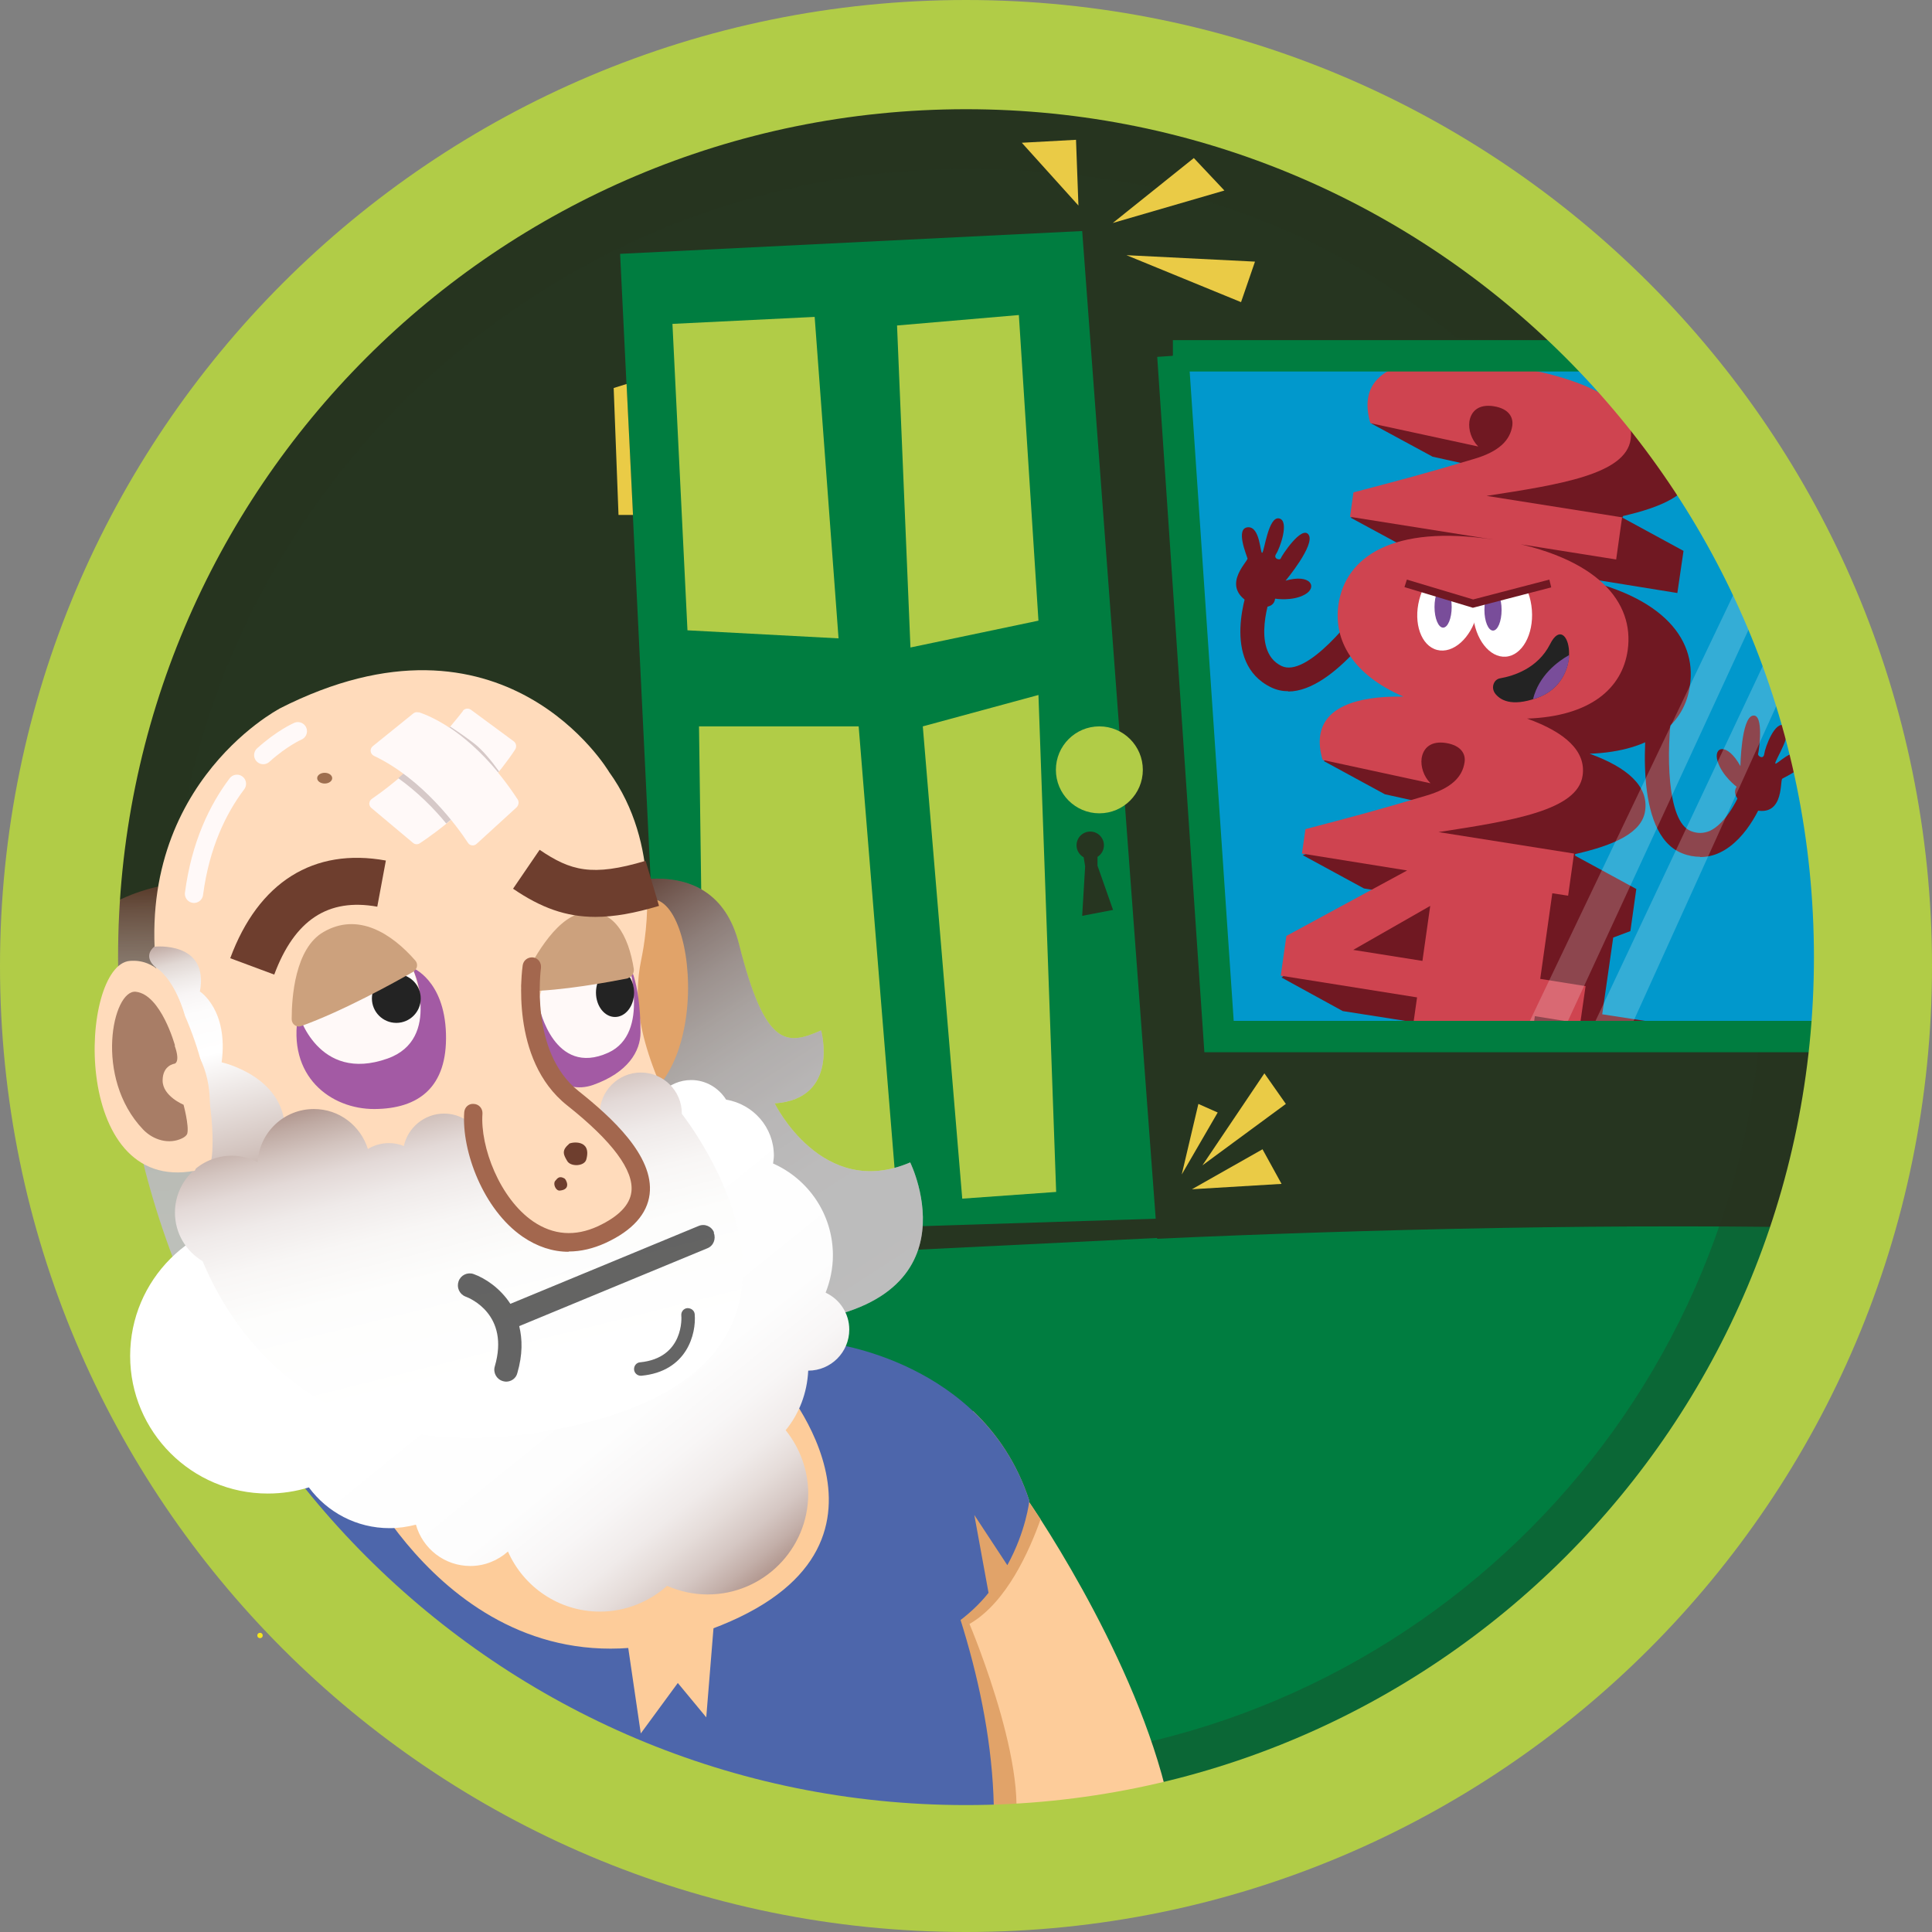 <?xml version="1.0" encoding="UTF-8"?>
<svg id="Layer_326" data-name="Layer 326" xmlns="http://www.w3.org/2000/svg" xmlns:xlink="http://www.w3.org/1999/xlink" viewBox="0 0 72 72">
  <rect x="0" y="0" width="72" height="72" fill="#808080" stroke="none"/>
  <defs>
    <style>
      .cls-1, .cls-2, .cls-3 {
        fill: #232323;
      }

      .cls-4 {
        fill: #007d40;
      }

      .cls-5 {
        stroke: #fff9f8;
        stroke-linecap: round;
        stroke-width: .68px;
      }

      .cls-5, .cls-6 {
        fill: none;
        stroke-miterlimit: 10;
      }

      .cls-7 {
        fill: #b1cc47;
      }

      .cls-6 {
        stroke: #007d40;
        stroke-width: 1.17px;
      }

      .cls-8 {
        fill: url(#linear-gradient-5);
      }

      .cls-9 {
        fill: url(#linear-gradient-4);
      }

      .cls-10 {
        fill: url(#linear-gradient-3);
      }

      .cls-11 {
        fill: url(#linear-gradient-2);
      }

      .cls-12 {
        fill: #cca17d;
      }

      .cls-13, .cls-14 {
        fill: #263520;
      }

      .cls-15 {
        fill: #d6c9c8;
      }

      .cls-16 {
        fill: #fff9f8;
      }

      .cls-17 {
        fill: url(#linear-gradient);
      }

      .cls-18 {
        fill: #701822;
      }

      .cls-19 {
        opacity: .2;
      }

      .cls-19, .cls-20 {
        fill: #fff;
      }

      .cls-21 {
        fill: #a3674e;
      }

      .cls-22, .cls-23 {
        fill: #6e3e2e;
      }

      .cls-24 {
        fill: #e1a369;
      }

      .cls-23 {
        opacity: .6;
      }

      .cls-25 {
        fill: #f7e71c;
      }

      .cls-26 {
        fill: #9e6f4f;
      }

      .cls-27 {
        fill: #ffdbbb;
      }

      .cls-28 {
        fill: #4d66ab;
      }

      .cls-29 {
        fill: #794d9a;
      }

      .cls-30, .cls-3 {
        opacity: .7;
      }

      .cls-14, .cls-2 {
        opacity: .3;
      }

      .cls-31 {
        fill: #cf4450;
      }

      .cls-32 {
        fill: #fdcc9a;
      }

      .cls-33 {
        fill: #0198cc;
      }

      .cls-34 {
        fill: #eacb46;
      }

      .cls-35 {
        fill: #a35aa4;
      }
    </style>
    <linearGradient id="linear-gradient" x1="6.94" y1="51.33" x2="6.62" y2="32.98" gradientUnits="userSpaceOnUse">
      <stop offset="0" stop-color="#fff"/>
      <stop offset=".29" stop-color="#fdfcfc"/>
      <stop offset=".43" stop-color="#f8f5f5"/>
      <stop offset=".55" stop-color="#eee9e7"/>
      <stop offset=".64" stop-color="#e1d8d4"/>
      <stop offset=".73" stop-color="#d0c1bc"/>
      <stop offset=".81" stop-color="#bba59e"/>
      <stop offset=".88" stop-color="#a3847a"/>
      <stop offset=".95" stop-color="#875f52"/>
      <stop offset="1" stop-color="#6e3e2e"/>
    </linearGradient>
    <linearGradient id="linear-gradient-2" x1="-30.27" y1="78.8" x2="-30.59" y2="60.33" gradientTransform="translate(-37.48 .65) rotate(145.99) scale(1 -1)" xlink:href="#linear-gradient"/>
    <linearGradient id="linear-gradient-3" x1="9.54" y1="44.6" x2="7.13" y2="34.94" gradientUnits="userSpaceOnUse">
      <stop offset=".12" stop-color="#ccbbb5"/>
      <stop offset=".56" stop-color="#fff"/>
      <stop offset=".72" stop-color="#fdfcfc"/>
      <stop offset=".8" stop-color="#f8f5f5"/>
      <stop offset=".86" stop-color="#eee9e7"/>
      <stop offset=".92" stop-color="#e1d8d4"/>
      <stop offset=".96" stop-color="#d1c1bc"/>
      <stop offset="1" stop-color="#c0aba4"/>
    </linearGradient>
    <linearGradient id="linear-gradient-4" x1="27.04" y1="59.93" x2="12.45" y2="41.92" gradientUnits="userSpaceOnUse">
      <stop offset="0" stop-color="#b29890"/>
      <stop offset=".03" stop-color="#c3afa9"/>
      <stop offset=".07" stop-color="#d5c7c3"/>
      <stop offset=".12" stop-color="#e5dcd9"/>
      <stop offset=".17" stop-color="#f0ebea"/>
      <stop offset=".24" stop-color="#f8f6f6"/>
      <stop offset=".33" stop-color="#fdfdfd"/>
      <stop offset=".59" stop-color="#fff"/>
    </linearGradient>
    <linearGradient id="linear-gradient-5" x1="19.03" y1="53.72" x2="15.68" y2="40.28" gradientUnits="userSpaceOnUse">
      <stop offset=".17" stop-color="#fff"/>
      <stop offset=".48" stop-color="#fdfdfc"/>
      <stop offset=".62" stop-color="#f8f6f5"/>
      <stop offset=".73" stop-color="#efeae9"/>
      <stop offset=".82" stop-color="#e3d9d7"/>
      <stop offset=".89" stop-color="#d3c4bf"/>
      <stop offset=".96" stop-color="#bfaaa3"/>
      <stop offset="1" stop-color="#b29890"/>
    </linearGradient>
  </defs>
  <path class="cls-2" d="M5.94,33.03s-4.68.86-3.33,4.62.66,4.13-.73,4.38c0,0-.47,3.57,1.65,2.34,0,0,3.51,2.79,0,3.46,0,0-.82,6.27,5.87,2.33s-2.73-11.09-1.92-13.58-.55-3.85-1.54-3.55Z"/>
  <path id="_.svg" data-name=" .svg" class="cls-13" d="M1.72,36C1.72,17.07,17.07,1.72,36,1.72s34.28,15.35,34.28,34.28-15.35,34.28-34.28,34.28S1.72,54.93,1.72,36h0Z"/>
  <path class="cls-33" d="M43.71,13.26l1.72,25.37h25.48s1.18-17.14-9.31-25.37h-17.88Z"/>
  <path class="cls-17" d="M5.94,33.03s-4.68.86-3.33,4.62.66,4.13-.73,4.38c0,0-.47,3.57,1.65,2.34,0,0,4.82,1.91,1.31,2.57,0,0-2.13,7.16,4.56,3.22s-2.73-11.09-1.92-13.58-.55-3.85-1.54-3.55Z"/>
  <path class="cls-18" d="M58.12,21.39l4.39.71.23-1.57-2.28-1.24.03-.06c1.43-.33,2.47-.79,2.59-1.61.19-1.38-1.67-2.29-4.71-2.78-.85-.14-1.59-.19-2.24-.18l-.6-.29-4.43,1.41,2.29,1.24,1.81.4-4.87,1.87,2.29,1.24.34,1.76c-.43.42-.69.93-.77,1.52-.13.96.21,1.9,1.14,2.66l-4,1.89,2.28,1.24,1.9.42-4.96,1.85,2.28,1.24.91.15-3.98,3.17,2.28,1.25,1.85.29h0l3.23.51-.02.2h6.21l.09-.62-1.69-.26.41-2.86.64-.24.22-1.57-2.28-1.24v-.06c1.45-.33,2.5-.79,2.61-1.62.13-.9-.65-1.61-2.07-2.12,2.36-.09,3.55-1.13,3.74-2.55.26-1.78-1.1-3.49-4.84-4.11ZM58.57,24.81c-.1.7-.25,1.12-.48,1.34l-.85-3.16c.16-.07.34-.08.55-.05.72.12.96.56.78,1.87ZM57.94,21.36c-.41-.06-.79-.1-1.16-.12l-.02-.07,1.18.19ZM55.3,37.05l-.74-.12.8-.29-.06.41Z"/>
  <path class="cls-18" d="M48.01,25.76c-.21,0-.42-.04-.63-.14-1.93-.92-.87-3.73-.82-3.85l.83.32s-.82,2.16.37,2.73c.92.44,2.68-1.73,3.39-2.84l.75.48c-.24.37-2.15,3.31-3.89,3.31Z"/>
  <path class="cls-18" d="M46.79,22.59s.68.18.73-.28c0,0,.65.11,1.12-.16s.2-.78-.73-.51c0,0,1.11-1.33.86-1.71s-1.02.8-1.04.88-.3.02-.17-.17.51-1.23.11-1.32-.55,1.22-.63,1.28-.07-.99-.54-.95-.04,1.04-.01,1.16-1.15,1.14.3,1.77Z"/>
  <path class="cls-31" d="M55.83,20.15l4.4.7.22-1.57-5.05-.8c2.72-.42,5.19-.8,5.37-2.11.2-1.38-1.66-2.28-4.71-2.77-3.12-.5-4.9-.02-5.08,1.26-.04.27-.01.57.09.91l4.02.87c-.26-.26-.37-.63-.33-.93.06-.39.35-.66.91-.57.56.09.73.41.69.72-.08.54-.48.97-1.45,1.25-1.8.54-2.72.78-4.47,1.24l-.13.91,5.35.85c-3.75-.57-5.52.64-5.78,2.42-.19,1.32.52,2.61,2.42,3.43-1.89-.03-2.96.47-3.1,1.45-.04.27-.01.57.09.91l4.02.87c-.26-.26-.37-.63-.33-.93.06-.39.35-.66.91-.57.56.09.74.41.69.72-.08.54-.48.97-1.46,1.25-1.8.54-2.72.78-4.47,1.24l-.13.91,3.92.63-4.5,2.44-.21,1.48,5.08.81-.17,1.2,4.39.7.17-1.2,1.69.27.2-1.39-1.69-.27.45-3.19.59.09.22-1.57-5.05-.8c2.72-.42,5.19-.8,5.37-2.11.13-.91-.65-1.61-2.07-2.12,2.36-.08,3.55-1.13,3.75-2.55.25-1.78-1.1-3.49-4.85-4.12ZM53.01,35.81l-2.58-.41,2.87-1.64-.29,2.05Z"/>
  <path class="cls-18" d="M63.36,31.93c-.22,0-.45-.04-.67-.13-1.86-.73-1.36-4.81-1.24-5.62l.88.13c-.25,1.72-.21,4.31.68,4.66.25.1.47.09.7,0,.64-.29,1.11-1.3,1.24-1.66l.84.29c-.06.17-.61,1.67-1.71,2.18-.23.11-.48.16-.73.16Z"/>
  <path class="cls-18" d="M65.08,30.07s-.61-.38-.36-.75c0,0-.54-.4-.71-.95s.35-.72.85.18c0,0,.03-1.79.46-1.88s.23,1.34.2,1.42.2.24.23,0,.41-1.27.76-1.04-.38,1.3-.35,1.4.68-.67.99-.28-.63.78-.73.85.11,1.68-1.34,1.06Z"/>
  <path class="cls-19" d="M66.92,19.66l-8.76,18.98-.21.46h-1.44l.22-.46,9.57-20.04c.22.35.43.7.62,1.06Z"/>
  <path class="cls-19" d="M68.11,22.09l-7.5,16.55-.21.46h-1.44l.22-.46,8.37-17.76c.2.4.38.81.56,1.21Z"/>
  <polygon class="cls-4" points="24.92 46.58 23.11 9.46 40.33 8.61 43.23 47.57 24.92 46.58"/>
  <polygon class="cls-13" points="47.11 45.94 26.67 46.94 26.67 45.94 48.34 45.25 47.11 45.94"/>
  <path class="cls-4" d="M29.81,46.94s19.4-1.52,38.22-1.19c0,0-8.71,18.54-24.62,23.72,0,0-11.64-8.67-13.61-22.53Z"/>
  <path class="cls-14" d="M65.57,38.64c-1.32,15.16-14.06,27.06-29.57,27.06-16.4,0-29.7-13.3-29.7-29.7S19.6,6.3,36,6.3c7.27,0,13.11,1.94,18.27,6.29.02,0-.02-.01,0,0l6.06.17s.24.51.23.5c-6.11-6.6-14.85-10.73-24.56-10.73C17.51,2.53,2.53,17.51,2.53,36s14.98,33.47,33.47,33.47,32.01-13.57,33.36-30.83h-3.79Z"/>
  <path class="cls-32" d="M37.94,55.39c.42.54,4.15,5.98,5.48,11.21l-7.94,3.01-.54-11.19.83-4,2.18.97Z"/>
  <polygon class="cls-7" points="32 27.07 33.43 44.67 26.28 44.11 26.05 27.07 32 27.07"/>
  <path class="cls-24" d="M36.13,60.52s2.61,6.16,1.46,8.29c-.25.46-.53.51-.83.31-1.11-.72-2.37-4.81-2.37-4.81l-.35-11.14s1.07-.61,2.23-.58c.87.83,1.63,1.92,2.09,3.34,0,0,0,.02-.01.05.12.18.26.39.43.64-.41,1.15-1.26,3.1-2.65,3.9Z"/>
  <path class="cls-28" d="M30.51,49.47s6.53,9.36,6.53,18.23c0,0-8.69,5.65-17.8,0-9.11-5.65-12.39-14.12-12.39-14.12,0,0,13.83,4.98,23.66-4.11Z"/>
  <path class="cls-6" d="M43.71,13.26l1.72,25.37h24.37s1.15-19-9.31-25.37h-16.78Z"/>
  <path class="cls-28" d="M37.54,58.33l-1.23-1.87.53,2.9c-.34.43-.78.84-1.31,1.21-2.53,1.74-4.64-10.52-4.64-10.52,0,0,5.78.65,7.47,5.88,0,0-.12,1.13-.82,2.4Z"/>
  <path class="cls-32" d="M13.39,54.85s4.13,8.93,12.73,6,2.94-9.37,2.94-9.37l-15.67,3.38Z"/>
  <path id="_.svg-2" data-name=" .svg-2" class="cls-7" d="M36,0C16.12,0,0,16.12,0,36s16.12,36,36,36,36-16.12,36-36S55.88,0,36,0ZM36,67.27c-17.45,0-31.6-14.15-31.6-31.6S18.55,4.07,36,4.07s31.6,14.15,31.6,31.6h0c0,17.45-14.15,31.6-31.6,31.6Z"/>
  <path class="cls-11" d="M22.2,33.21s4.36-1.9,5.34,1.97,1.77,3.79,3.06,3.22c0,0,.71,2.55-1.73,2.72,0,0,1.77,3.61,5.05,2.2,0,0,2.75,5.55-5,6.03s-3.94-10.72-6.01-12.33-1.69-3.5-.71-3.81Z"/>
  <path class="cls-2" d="M22.2,33.21s4.36-1.9,5.34,1.97,1.77,3.79,3.06,3.22c0,0,.71,2.55-1.73,2.72,0,0,1.77,3.61,5.05,2.2,0,0,2.75,5.55-5,6.03s-3.94-10.72-6.01-12.33-1.69-3.5-.71-3.81Z"/>
  <path class="cls-24" d="M22.08,36.55s.36-3.19,2.25-3.04,2.25,8.7-2.42,7.82c0,0-1.37-2.8.17-4.77Z"/>
  <path class="cls-27" d="M10.4,26.42s-5.78,3.03-4.45,10.58c.86,4.92.59,2.61,1.32,7.09.57,3.52,3.91,9.91,11.7,8.98,8.57-1.02,8.01-7.91,6.39-11.04s-1.77-4.78-1.46-6.28c.19-.92.75-4.28-1.2-6.98,0,0-3.91-6.63-12.29-2.36Z"/>
  <circle class="cls-25" cx="9.69" cy="60.95" r=".1"/>
  <ellipse class="cls-26" cx="12.1" cy="29" rx=".28" ry=".2"/>
  <path class="cls-10" d="M5.76,35.28s2.04-.22,1.69,1.67c0,0,1.07.68.81,2.64,0,0,2.51.55,2.35,2.72,0,0,.32,1.73-.96,2.24-.87.35-1.86-.85-1.77-1.35s.14-2.76-.99-5.35c0,0-.34-1.32-1.1-1.81,0,0-.5-.38-.03-.77Z"/>
  <path class="cls-22" d="M10.22,36.32l-1.64-.61c1.05-2.84,3.11-4.13,5.8-3.64l-.32,1.72c-1.83-.33-3.08.49-3.84,2.53Z"/>
  <path class="cls-9" d="M30.77,48.17c.17-.43.27-.9.27-1.39,0-1.53-.92-2.84-2.23-3.42.01-.1.03-.19.03-.29,0-1.06-.77-1.92-1.78-2.09-.27-.43-.75-.73-1.3-.73-.85,0-1.53.69-1.53,1.53,0,.4.15.75.4,1.03-.01.08-.03.17-.03.25,0,.33.08.63.21.91-.78.69-1.27,1.69-1.27,2.81,0,.49.1.96.27,1.39-.46.42-.81.96-1.01,1.56-.44-.18-.92-.28-1.42-.28-1.54,0-2.86.93-3.43,2.25-.52-1.18-1.62-2.04-2.95-2.21-.48-2.33-2.55-4.09-5.02-4.09-2.83,0-5.13,2.3-5.13,5.13s2.3,5.13,5.13,5.13c.53,0,1.05-.08,1.53-.23.68.92,1.77,1.52,3.01,1.52.34,0,.66-.05.98-.13.25.89,1.06,1.54,2.03,1.54.54,0,1.03-.21,1.4-.54.58,1.32,1.9,2.24,3.43,2.24.96,0,1.84-.37,2.5-.96.46.2.97.32,1.51.32,2.07,0,3.75-1.68,3.75-3.75,0-.9-.32-1.72-.84-2.37.5-.61.8-1.38.84-2.22,0,0,0,0,0,0,.85,0,1.53-.69,1.53-1.53,0-.61-.36-1.13-.87-1.37Z"/>
  <path class="cls-8" d="M25.41,41.5c0-.85-.69-1.53-1.53-1.53s-1.53.69-1.53,1.53c0,.7.47,1.28,1.1,1.46.59.81.99,1.94-.3,2.84-3.03,2.11-4.65-1.04-5.15-2.29.05-.15.08-.31.08-.48,0-.85-.69-1.53-1.53-1.53-.73,0-1.35.52-1.5,1.21-.17-.07-.35-.11-.55-.11-.29,0-.56.08-.79.22-.27-.86-1.06-1.49-2.01-1.49-1.12,0-2.03.87-2.1,1.98-.29-.15-.61-.24-.96-.24-1.17,0-2.12.95-2.12,2.12,0,.77.41,1.44,1.03,1.81,1.12,2.68,4.53,8.06,13.47,6.21,11.75-2.44,4.39-11.7,4.39-11.7Z"/>
  <path class="cls-27" d="M7.09,38.85s-.36-3.19-2.25-3.04-2.25,8.7,2.42,7.82c0,0,1.37-2.8-.17-4.77Z"/>
  <path class="cls-23" d="M6.52,38.96s-.52-1.9-1.46-2c-.86-.09-1.57,3.2.27,5.13.38.4.97.57,1.46.33.1-.05.17-.11.19-.18.07-.29-.14-1.07-.14-1.07,0,0-.78-.32-.78-.9s.45-.63.45-.63c0,0,.22-.05,0-.67Z"/>
  <path class="cls-16" d="M17.25,26.5c-.4.52-1.71,2.12-3.39,3.27-.12.08-.13.25-.02.34l1.55,1.3c.07.06.17.07.25.02.5-.33,2.3-1.59,3.56-3.5.06-.1.04-.23-.05-.3l-1.6-1.18c-.1-.07-.23-.05-.3.04Z"/>
  <path class="cls-15" d="M18.42,28.96c-.61.72-1.26,1.31-1.79,1.73-.44-.54-1.06-1.17-1.79-1.69.7-.59,1.29-1.2,1.73-1.69.52.32,1.17.84,1.85,1.65Z"/>
  <path class="cls-16" d="M15.6,26.54c.43.14,2.08.79,3.69,3.25.06.09.04.21-.03.29l-1.5,1.37c-.1.09-.25.07-.32-.04-.4-.61-1.69-2.38-3.5-3.24-.15-.07-.17-.26-.05-.36l1.51-1.22c.06-.05.13-.06.2-.04Z"/>
  <path class="cls-15" d="M18.59,28.75s-.01.02-.03.03c-.66-.8-1.3-1.33-1.81-1.67.01-.01.02-.03.03-.03.31.2.65.44.92.65.29.23.62.63.9,1.02Z"/>
  <path class="cls-35" d="M15.36,36.06s1.2.45,1.26,2.46-1.03,2.8-2.66,2.81-3.28-1.22-2.84-3.55c0,0,1.2,2.46,3.29,1.47s.95-3.18.95-3.18Z"/>
  <path class="cls-16" d="M15.36,36.06s1.14,2.66-.92,3.39c-2.6.92-3.32-1.68-3.32-1.68,0,0-.37-.98,1.78-1.75s2.46.04,2.46.04Z"/>
  <circle class="cls-1" cx="14.77" cy="37.21" r=".91"/>
  <path class="cls-12" d="M15.41,36.21c-.7.4-2.63,1.47-4.19,2.03-.17.06-.35-.07-.35-.26,0-.8.12-2.64,1.19-3.25,1.28-.74,2.53.05,3.42,1.07.11.13.07.32-.07.4Z"/>
  <path class="cls-35" d="M23.38,35.84s.49.63.49,2.63c0,.71-.47,1.5-1.76,1.96-1.15.41-2.37-.55-2.02-2.88,0,0,.93,2.46,2.55,1.47s.74-3.18.74-3.18Z"/>
  <path class="cls-16" d="M23.38,35.84s.89,2.66-.71,3.39c-2.02.92-2.57-1.68-2.57-1.68,0,0-.29-.98,1.38-1.75s1.91.04,1.91.04Z"/>
  <ellipse class="cls-1" cx="22.92" cy="36.99" rx=".71" ry=".91"/>
  <path class="cls-12" d="M23.4,36.46c-.66.13-2.47.47-3.8.48-.15,0-.22-.18-.14-.35.34-.72,1.19-2.35,2.21-2.56,1.21-.25,1.76.87,1.95,2.08.02.15-.08.31-.22.34Z"/>
  <path class="cls-21" d="M21.19,46.65c-.59,0-1.17-.19-1.71-.56-1.47-1.01-2.28-3.19-2.18-4.63.01-.19.16-.34.36-.32.19.01.33.17.32.36-.09,1.25.65,3.17,1.89,4.02.75.51,1.56.57,2.41.18.77-.36,1.19-.79,1.25-1.28.1-.8-.71-1.89-2.4-3.23-2.15-1.71-1.67-5.08-1.65-5.22.03-.19.2-.31.39-.29.19.03.31.2.29.39,0,.03-.44,3.13,1.4,4.59,1.22.97,2.82,2.42,2.65,3.84-.09.74-.64,1.36-1.64,1.82-.46.21-.92.32-1.38.32Z"/>
  <path class="cls-22" d="M22.19,34.17c-1.1,0-2.03-.34-3.07-1.05l.99-1.45c1.15.78,1.95,1.01,3.95.41l.5,1.68c-.9.27-1.67.41-2.37.41Z"/>
  <path class="cls-22" d="M21.2,42.63c.08-.07.86-.19.65.58-.07.26-.58.28-.71.06s-.23-.39.06-.63Z"/>
  <path class="cls-22" d="M21.04,43.92c.05.03.27.41-.18.45-.15.01-.26-.25-.17-.36s.16-.2.35-.09Z"/>
  <path class="cls-5" d="M8.83,29.21c-.71.94-1.36,2.27-1.6,4.1"/>
  <path class="cls-5" d="M11.1,27.25s-.58.25-1.29.89"/>
  <polygon class="cls-32" points="23.33 60.85 23.88 64.6 25.26 62.72 26.32 64 26.64 60.06 23.33 60.85"/>
  <polygon class="cls-7" points="25.62 23.49 25.06 12.07 30.36 11.81 31.25 23.79 25.62 23.49"/>
  <polygon class="cls-7" points="38.7 23.13 37.97 11.74 33.43 12.13 33.93 24.13 38.7 23.13"/>
  <polygon class="cls-7" points="34.39 27.07 35.86 44.67 39.36 44.42 38.7 25.9 34.39 27.07"/>
  <circle class="cls-7" cx="40.97" cy="28.69" r="1.62"/>
  <ellipse class="cls-20" cx="53.97" cy="22.62" rx="1.65" ry="1.11" transform="translate(18.62 69.26) rotate(-75.58)"/>
  <ellipse class="cls-20" cx="55.99" cy="22.81" rx="1.1" ry="1.66" transform="translate(-1.57 4.33) rotate(-4.36)"/>
  <path class="cls-1" d="M55.71,25.83c-.15-.21-.04-.51.19-.55.51-.09,1.41-.37,1.87-1.28.66-1.32,1.39,1.37-.52,2.02-.92.32-1.35.08-1.55-.2Z"/>
  <path class="cls-29" d="M58.48,24.41c-.02.56-.34,1.31-1.22,1.61-.05.01-.09.02-.13.04.22-.89.92-1.41,1.35-1.65Z"/>
  <ellipse class="cls-29" cx="53.78" cy="22.62" rx=".32" ry=".77"/>
  <ellipse class="cls-29" cx="55.64" cy="22.73" rx=".32" ry=".77"/>
  <polygon class="cls-31" points="52.38 21.74 54.89 22.49 57.78 21.74 55.08 20.4 52.38 21.74"/>
  <polygon class="cls-18" points="54.89 22.65 52.34 21.88 52.43 21.6 54.9 22.34 57.74 21.6 57.81 21.89 54.89 22.65"/>
  <polygon class="cls-34" points="40.19 7.66 38.08 5.32 40.1 5.21 40.19 7.66"/>
  <polygon class="cls-34" points="41.47 8.31 44.49 5.89 45.63 7.1 41.47 8.31"/>
  <polygon class="cls-34" points="41.98 9.51 46.77 9.75 46.25 11.26 41.98 9.51"/>
  <polygon class="cls-34" points="44.04 43.77 44.66 41.14 45.38 41.46 44.04 43.77"/>
  <polygon class="cls-34" points="44.42 44.32 47.05 42.83 47.76 44.12 44.42 44.32"/>
  <polygon class="cls-34" points="44.81 43.43 47.12 40 47.92 41.14 44.81 43.43"/>
  <polygon class="cls-34" points="23.05 19.19 23.59 19.19 23.35 14.31 22.87 14.46 23.05 19.19"/>
  <circle class="cls-13" cx="40.63" cy="31.5" r=".51"/>
  <polygon class="cls-13" points="40.33 31.59 40.44 32.29 40.33 34.13 41.48 33.91 40.9 32.26 40.9 31.73 40.33 31.59"/>
  <path class="cls-3" d="M26.61,45.93c-.09-.23-.35-.34-.58-.24l-7.01,2.9c-.38-.59-.95-.96-1.37-1.11-.23-.08-.48.04-.56.27s.03.48.26.57c.17.06,1.65.68,1.09,2.6-.07.23.06.48.3.55.04.01.08.02.12.02.19,0,.37-.12.42-.32.2-.69.19-1.26.07-1.75l7.01-2.9c.23-.09.33-.35.24-.58Z"/>
  <g class="cls-30">
    <path class="cls-1" d="M23.88,51.27c-.13,0-.24-.1-.25-.23-.01-.14.09-.26.22-.27,1.65-.16,1.55-1.69,1.54-1.75-.01-.14.09-.26.23-.27.14,0,.26.09.27.23.06.72-.28,2.13-1.99,2.29,0,0-.02,0-.02,0Z"/>
  </g>
</svg>